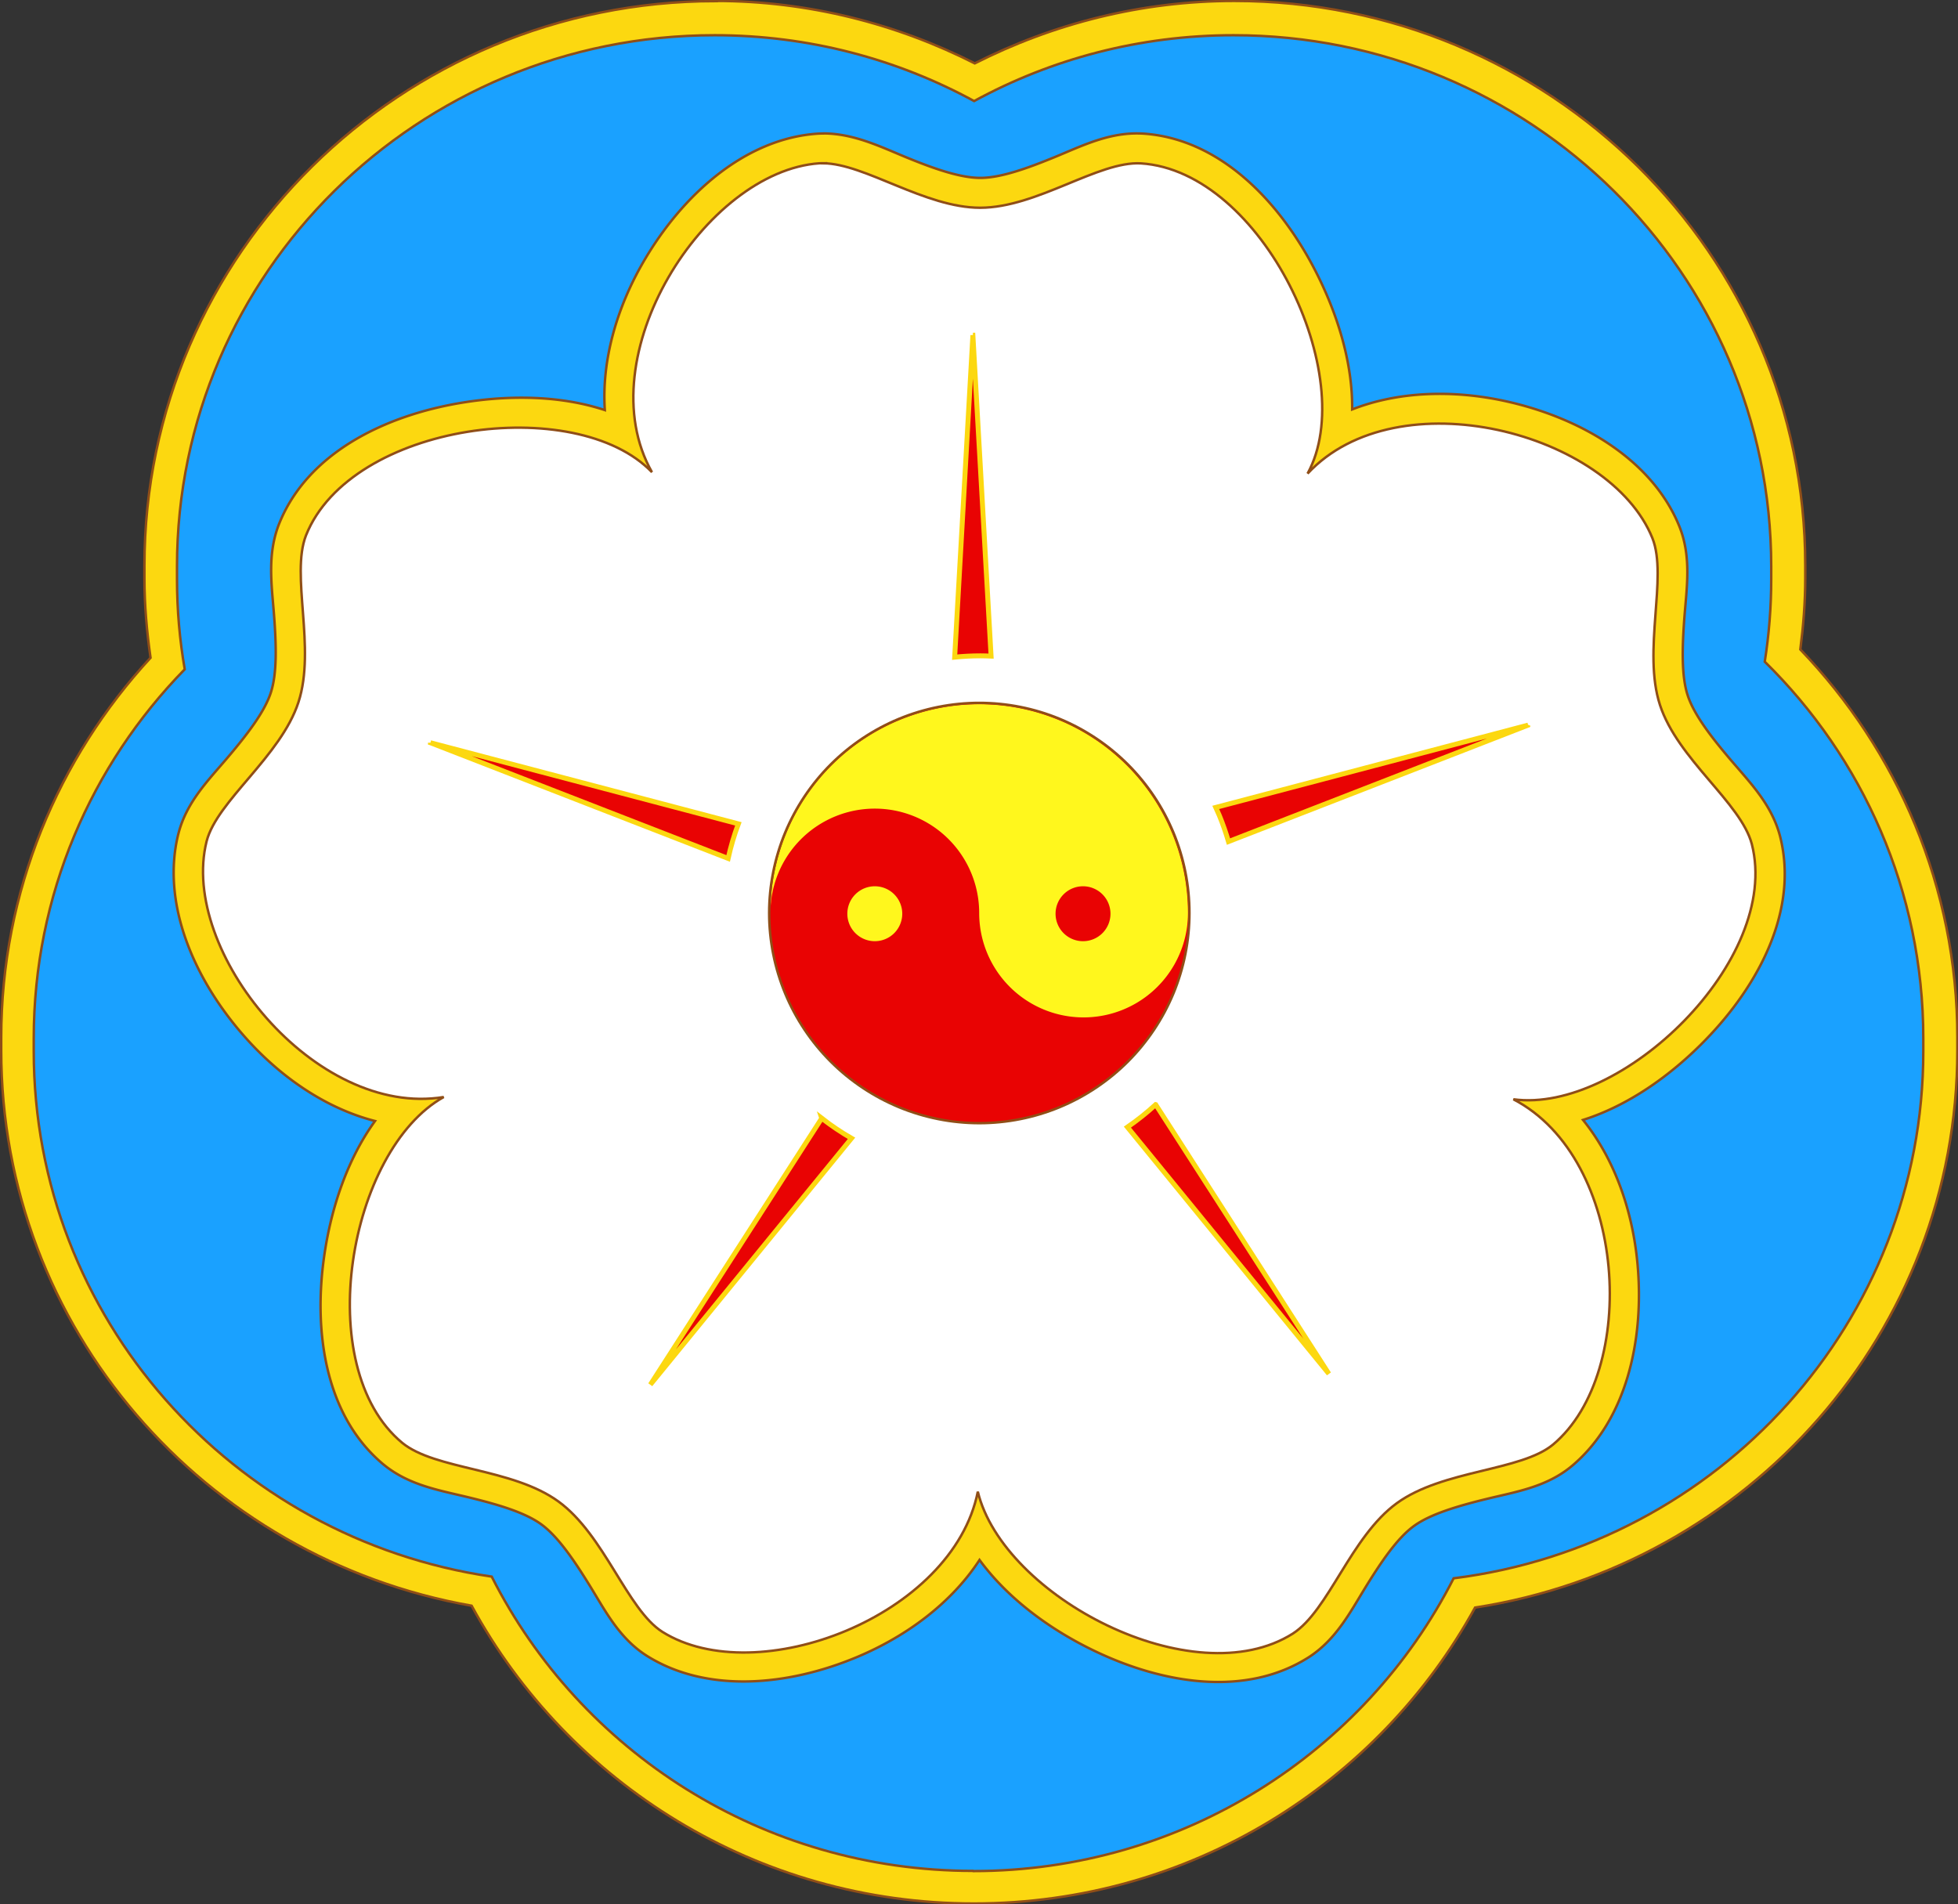 <svg width="105.6mm" height="102.7mm" version="1.1" viewBox="0 0 105.6 102.7" xmlns="http://www.w3.org/2000/svg">
 <rect x="0" y="0" width="105.6" height="102.7" fill="#333333" stroke="none"/>
 <g>
  <g stroke="#904e17" stroke-width=".132">
   <path d="m38.59 0.06c-16.97 0-30.8 13.64-30.8 30.45v0.685c0 1.456 0.129 2.879 0.329 4.28-4.985 5.409-8.054 12.6-8.054 20.49v0.684c0 14.97 10.96 27.41 25.37 29.95 5.203 9.554 15.37 16.06 27.09 16.06 11.67 0 21.81-6.46 27.03-15.96 14.72-2.276 26.01-14.86 26.01-30.06v-0.684c0-8.108-3.238-15.47-8.469-20.93 0.161-1.26 0.266-2.537 0.266-3.84v-0.685c0-16.81-13.82-30.45-30.8-30.45-5.039 0-9.784 1.239-13.99 3.367-4.204-2.127-8.949-3.367-13.99-3.367z" clip-rule="evenodd" fill="#fcd810" fill-rule="evenodd"/>
   <path d="m52.48 100.9c-11.37 0-21.2-6.464-25.96-15.87-13.98-2.052-24.7-13.96-24.7-28.34v-0.684c0-7.734 3.102-14.75 8.143-19.91-0.273-1.581-0.417-3.205-0.417-4.862v-0.684c0-15.82 12.98-28.65 29-28.65 5.073 0 9.84 1.289 13.99 3.551 4.148-2.262 8.915-3.551 13.99-3.551 16.01 0 29 12.83 29 28.65v0.684c0 1.514-0.12 3.001-0.349 4.452 5.281 5.19 8.551 12.38 8.551 20.32v0.684c0 14.6-11.05 26.64-25.33 28.43-4.77 9.364-14.58 15.79-25.91 15.79z" clip-rule="evenodd" fill="#1aa1ff" fill-rule="evenodd"/>
   <path d="m44.42 7.2c-0.112-1e-3 -0.221 2e-3 -0.327 9e-3a1.567 1.567 0 0 0-0.008 6.8e-4c-3.892 0.268-7.283 3.274-9.401 6.941-1.395 2.415-2.243 5.239-2.064 7.966-2.327-0.771-5.054-0.829-7.669-0.404-4.196 0.682-8.379 2.72-9.905 6.555a1.567 1.567 0 0 0-0.005 0.011c-0.641 1.647-0.384 3.293-0.262 4.892 0.121 1.599 0.171 3.127-0.172 4.181-0.342 1.052-1.289 2.275-2.33 3.503s-2.217 2.395-2.654 4.102a1.567 1.567 0 0 0-0.003 8e-3c-0.935 3.736 0.821 7.833 3.588 10.96 1.876 2.123 4.328 3.844 7.018 4.533-1.465 2.02-2.366 4.64-2.745 7.307-0.587 4.135 0.088 8.632 3.206 11.22a1.567 1.567 0 0 0 0.009 7e-3c1.368 1.119 3.013 1.383 4.571 1.761 1.558 0.379 3.027 0.804 3.923 1.455 0.895 0.65 1.765 1.928 2.611 3.298 0.846 1.369 1.593 2.849 3.081 3.793a1.567 1.567 0 0 0 0.007 5e-3c3.211 2.011 7.559 1.647 11.35 0.056 2.63-1.104 5.062-2.887 6.59-5.23 1.5 2.049 3.753 3.737 6.225 4.919 3.715 1.776 8.128 2.478 11.51 0.342a1.567 1.567 0 0 0 0.01-6e-3c1.487-0.956 2.246-2.439 3.087-3.804 0.842-1.365 1.7-2.63 2.596-3.281 0.895-0.65 2.379-1.083 3.943-1.465 1.564-0.381 3.201-0.634 4.559-1.758a1.567 1.567 0 0 0 7e-3 -5e-3c2.937-2.459 3.928-6.773 3.549-10.91-0.257-2.802-1.204-5.619-2.939-7.763 2.393-0.754 4.686-2.345 6.581-4.289 2.93-3.005 5.052-7.061 4.046-11.01a1.567 1.567 0 0 0-3e-3 -0.011c-0.449-1.709-1.625-2.89-2.663-4.112s-1.976-2.43-2.318-3.483c-0.342-1.052-0.295-2.597-0.174-4.202 0.121-1.605 0.386-3.24-0.263-4.879a1.567 1.567 0 0 0-3e-3 -8e-3c-1.454-3.608-5.342-5.901-9.47-6.788-2.715-0.584-5.649-0.528-8.183 0.464 0.027-2.458-0.758-5.083-1.97-7.449-1.944-3.794-5.182-7.159-9.312-7.427a1.567 1.567 0 0 0-0.012-6.7e-4c-1.764-0.101-3.25 0.653-4.733 1.262-1.483 0.609-2.921 1.128-4.029 1.128-1.072 0-2.473-0.488-3.912-1.076-1.439-0.588-2.864-1.308-4.533-1.323z" fill="#fcd810"/>
   <path d="m44.41 8.8c-0.072-6.8e-4 -0.144 1e-3 -0.214 6e-3 -6.174 0.426-12.55 10.45-9.034 16.66-4.096-4.268-16.23-2.674-18.66 3.411-0.838 2.152 0.546 6.065-0.404 8.988-0.95 2.924-4.397 5.324-4.956 7.509-1.484 5.927 5.868 14.93 12.79 13.79-5.121 2.856-7.189 14.54-2.24 18.65 1.788 1.462 5.937 1.355 8.424 3.162s3.705 5.827 5.61 7.034c5.093 3.189 15.66-0.83 17.01-7.562 1.372 5.666 11.63 11.04 16.99 7.654 1.943-1.249 3.123-5.227 5.61-7.034s6.687-1.723 8.424-3.162c4.659-3.902 4.039-15.41-2.139-18.62 5.823 0.793 14.46-7.498 12.86-13.76-0.587-2.233-4.006-4.585-4.956-7.509-0.95-2.924 0.427-6.892-0.404-8.988-2.306-5.723-13.75-8.692-18.6-3.488 2.847-5.196-2.432-16.31-8.987-16.73-2.306-0.132-5.599 2.393-8.673 2.393-2.978 0-6.214-2.38-8.459-2.399z" fill="#fff"/>
  </g>
  <g stroke-width=".132">
   <path d="m64.15 49.24c0-1.484-0.295-2.967-0.863-4.337-0.568-1.371-1.408-2.628-2.457-3.677s-2.307-1.889-3.677-2.457c-1.371-0.568-2.854-0.863-4.337-0.863-1.484 0-2.967 0.295-4.337 0.863-1.371 0.568-2.628 1.408-3.677 2.457-1.049 1.049-1.889 2.307-2.457 3.677-0.568 1.371-0.863 2.854-0.863 4.337 0 1.484 0.295 2.967 0.863 4.337 0.568 1.371 1.408 2.628 2.457 3.677 1.049 1.049 2.307 1.889 3.677 2.457 1.371 0.568 2.854 0.863 4.337 0.863 1.484 0 2.967-0.295 4.337-0.863 1.371-0.568 2.628-1.408 3.677-2.457 1.049-1.049 1.889-2.307 2.457-3.677 0.568-1.371 0.863-2.854 0.863-4.337z" fill="#e90303"/>
   <path d="m41.55 49.24a11.26 11.26 0 0 1 22.52 0 5.629 5.629 0 0 1-11.26 0 5.629 5.629 0 0 0-11.26 0" fill="#fff71d"/>
   <path d="m47.18 50.76a1.481 1.481 0 0 1-1.481-1.481 1.481 1.481 0 0 1 1.481-1.481 1.481 1.481 0 0 1 1.481 1.481 1.481 1.481 0 0 1-1.481 1.481z" fill="#fff71d"/>
   <path d="m58.41 50.76a1.481 1.481 0 0 1-1.481-1.481 1.481 1.481 0 0 1 1.481-1.481 1.481 1.481 0 0 1 1.481 1.481 1.481 1.481 0 0 1-1.481 1.481z" fill="#e90303"/>
   <path d="m64.15 49.24c0-1.484-0.295-2.967-0.863-4.337-0.568-1.37-1.408-2.628-2.457-3.677s-2.307-1.889-3.677-2.457c-1.371-0.568-2.854-0.863-4.337-0.863s-2.967 0.295-4.337 0.863c-1.37 0.568-2.628 1.408-3.677 2.457-1.049 1.049-1.889 2.307-2.457 3.677-0.568 1.371-0.863 2.854-0.863 4.337s0.295 2.967 0.863 4.337c0.568 1.371 1.408 2.628 2.457 3.677 1.049 1.049 2.307 1.889 3.677 2.457 1.371 0.568 2.854 0.863 4.337 0.863s2.967-0.295 4.337-0.863c1.37-0.568 2.628-1.408 3.677-2.457 1.049-1.049 1.889-2.307 2.457-3.677 0.568-1.371 0.863-2.854 0.863-4.337z" fill="none" stroke="#904e17"/>
  </g>
  <path transform="scale(.265)" d="m198 68.21-3.707 65.53c1.743-0.175 3.496-0.268 5.252-0.268 0.72 0 1.439 0.025 2.158 0.055l-3.701-65.31h-0.002zm113 79.36-63.57 16.75c0.246 0.542 0.497 1.082 0.725 1.633 0.72 1.739 1.336 3.518 1.865 5.32l60.98-23.7 0.002-0.006zm-223.4 3.582v0.004l60.59 23.55c0.529-2.39 1.221-4.743 2.08-7.041l-62.67-16.51zm147.6 73.65c-1.808 1.662-3.733 3.189-5.752 4.582l41 50.2-35.24-54.78zm-67.96 2.779-34.88 54.21 40.94-50.13c-2.113-1.219-4.137-2.583-6.061-4.082z" fill="#e90303" stroke="#fcd810"/>
 </g>
</svg>

